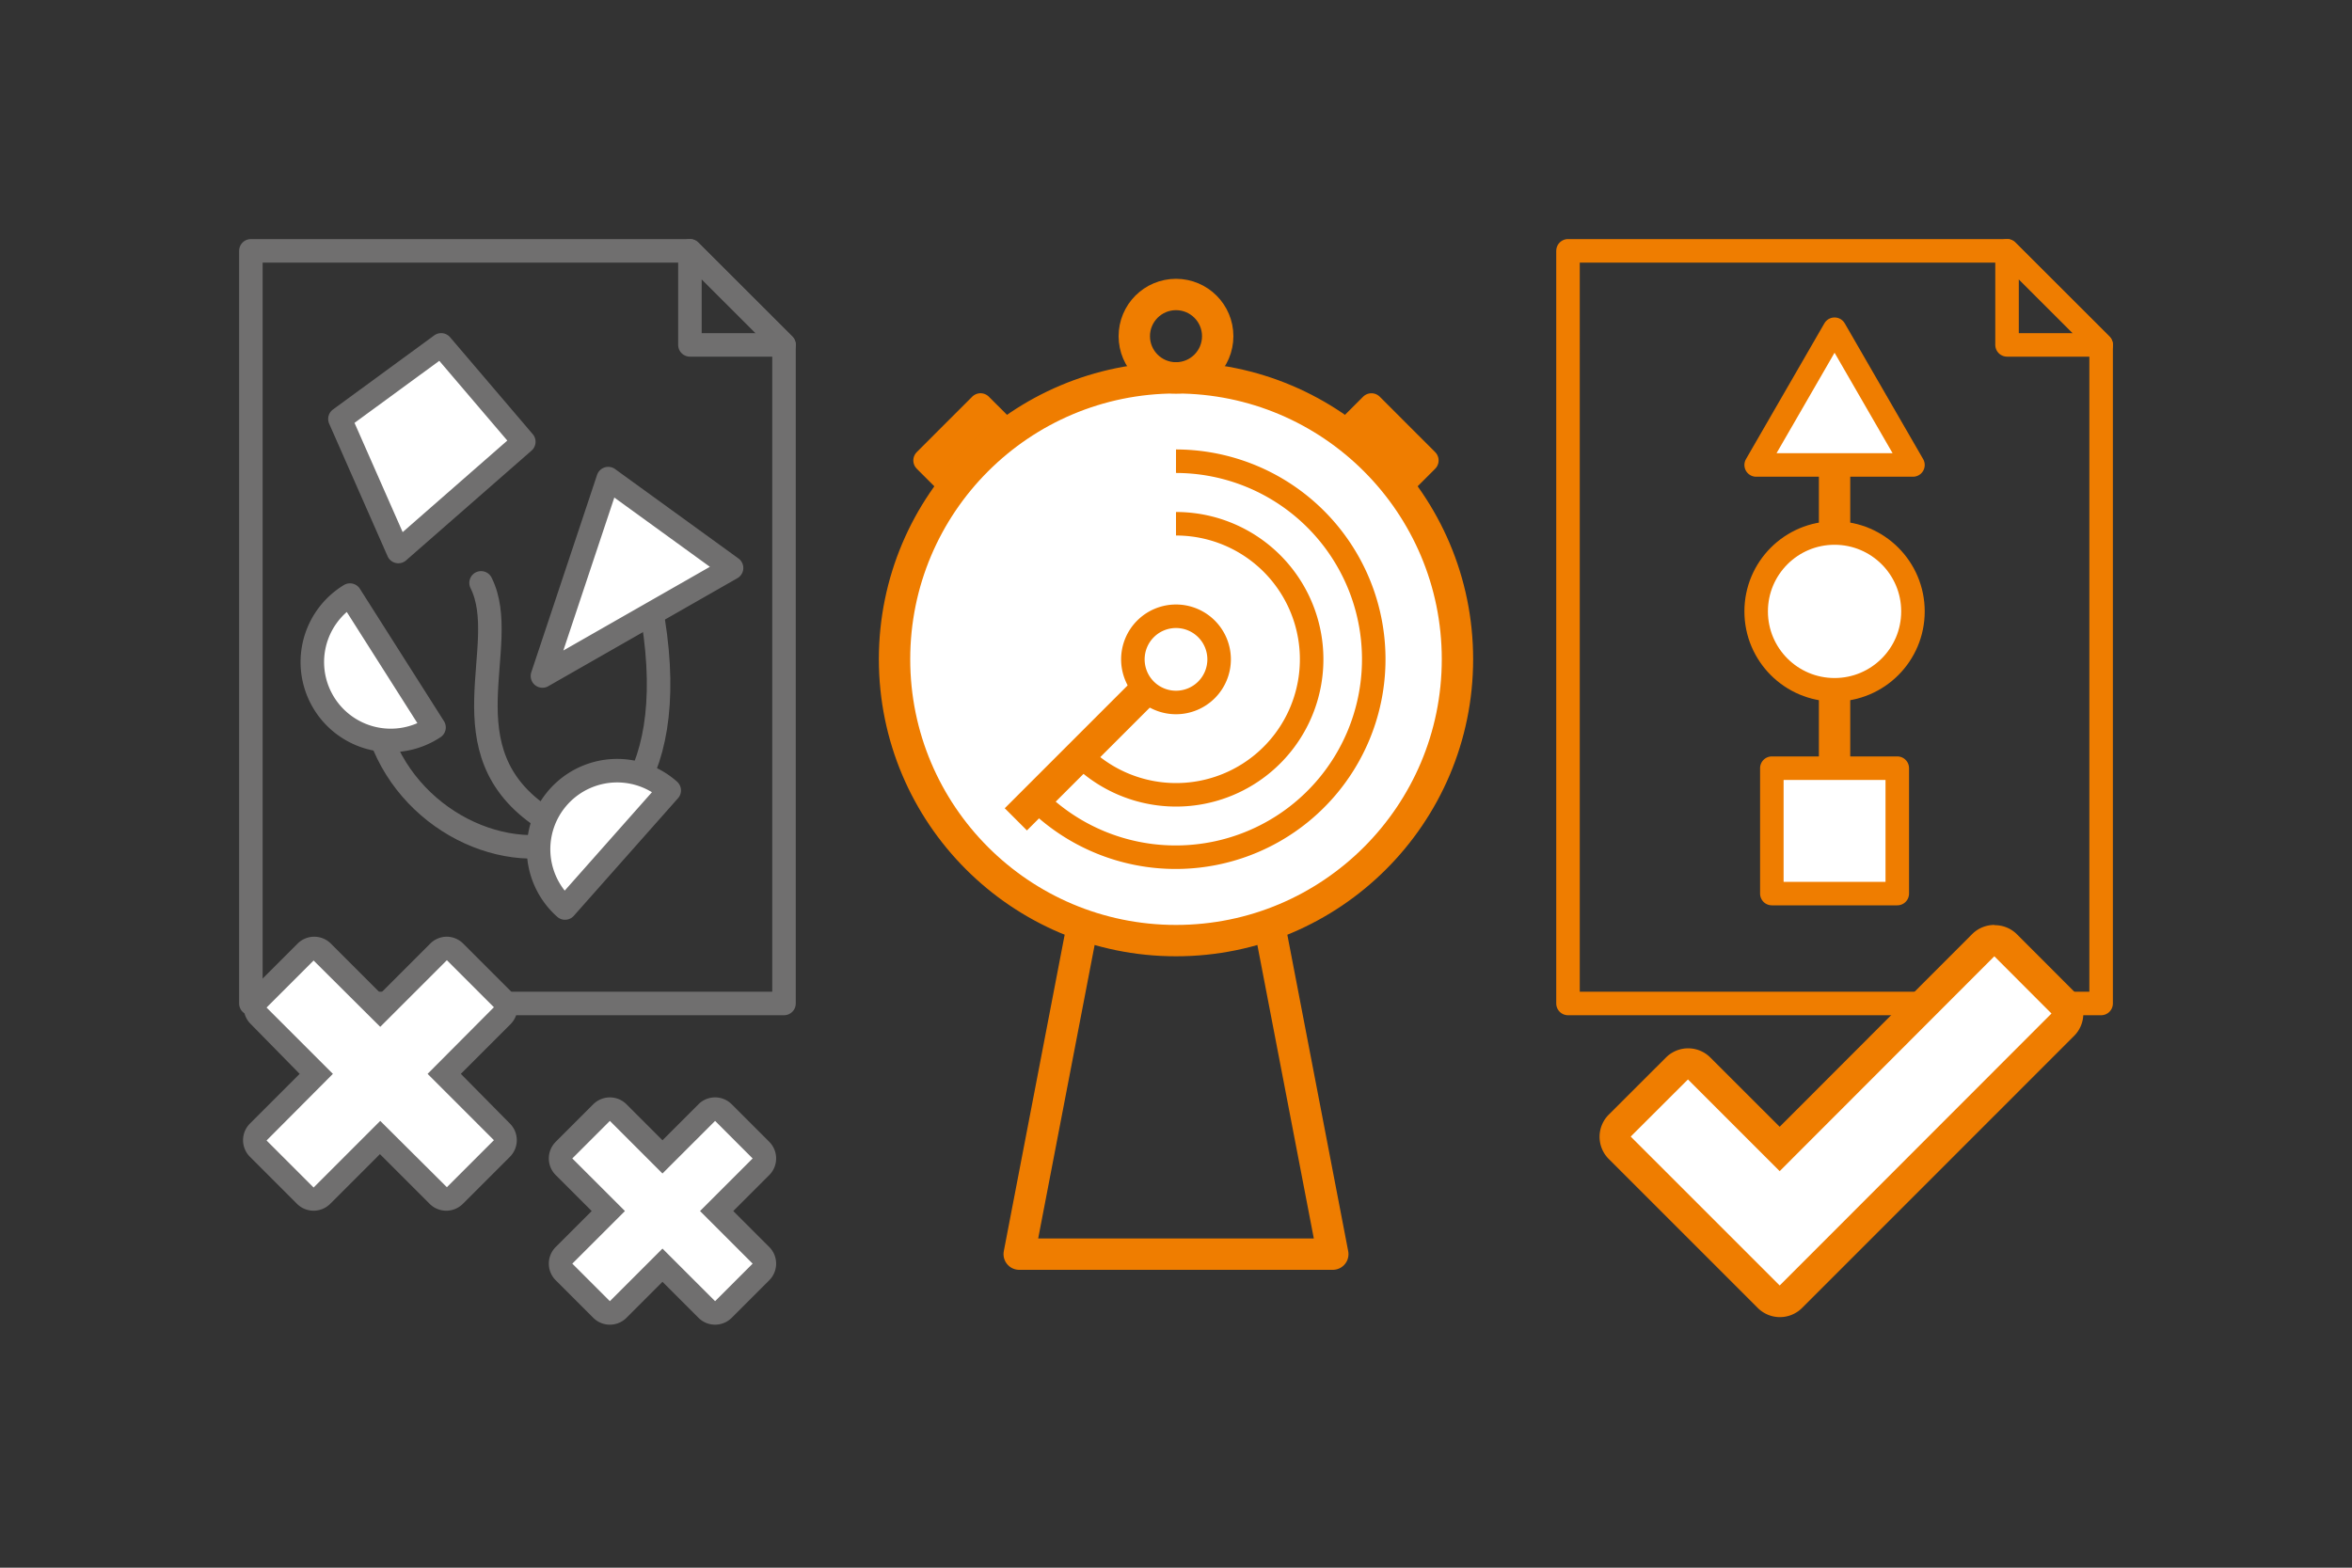 <?xml version="1.0" encoding="UTF-8"?>
<svg xmlns="http://www.w3.org/2000/svg" data-name="Layer 1" viewBox="0 0 300 200">
  <rect x="0" y="0" width="300" height="200" fill="#333333" stroke="none"/>
  <path fill="none" stroke="#ef7d00" stroke-linejoin="round" stroke-width="4" d="M160 108h-20l-10 52h40l-10-52z"></path>
  <circle cx="150" cy="84.1" r="35.9" fill="#fff" stroke="#ef7d00" stroke-miterlimit="10" stroke-width="4"></circle>
  <circle cx="150" cy="42.89" r="5.32" fill="none" stroke="#ef7d00" stroke-miterlimit="10" stroke-width="4"></circle>
  <path fill="none" stroke="#ef7d00" stroke-miterlimit="10" stroke-width="4" d="m147.34 86.76-17.77 17.77"></path>
  <circle cx="150" cy="84.1" r="5.49" fill="#fff"></circle>
  <path d="M150 80.12a4 4 0 1 1-4 4 4 4 0 0 1 4-4m0-3a7 7 0 1 0 7 7 7 7 0 0 0-7-7Z" fill="#ef7d00"></path>
  <path d="M150 58.84A25.26 25.26 0 1 1 132.14 102" fill="none" stroke="#ef7d00" stroke-miterlimit="10" stroke-width="3"></path>
  <path d="M150 66.82a17.29 17.29 0 1 1-12.22 29.51" fill="none" stroke="#ef7d00" stroke-miterlimit="10" stroke-width="3"></path>
  <path fill="none" stroke="#706f6f" stroke-linejoin="round" stroke-width="3" d="M100 128.02H32V32h56l12 11.98v84.04z"></path>
  <path fill="none" stroke="#706f6f" stroke-linejoin="round" stroke-width="3" d="M100 44 88 32v12h12z"></path>
  <path fill="none" stroke="#ef7d00" stroke-linejoin="round" stroke-width="3" d="M268 128.02h-68V32h56l12 11.98v84.04z"></path>
  <path fill="none" stroke="#ef7d00" stroke-linejoin="round" stroke-width="3" d="m268 44-12-12v12h12z"></path>
  <path d="M57 153a1.49 1.49 0 0 1-1.06-.44l-7.4-7.4-7.4 7.4A1.49 1.49 0 0 1 40 153a1.51 1.51 0 0 1-1.06-.44l-6-6a1.49 1.49 0 0 1 0-2.12l7.4-7.4-7.4-7.4a1.49 1.49 0 0 1 0-2.12l6-6A1.51 1.51 0 0 1 40 121a1.49 1.49 0 0 1 1.06.44l7.4 7.4 7.4-7.4A1.49 1.49 0 0 1 57 121a1.51 1.51 0 0 1 1.06.44l6 6a1.49 1.49 0 0 1 0 2.12l-7.4 7.4 7.4 7.4a1.49 1.49 0 0 1 0 2.12l-6 6A1.51 1.51 0 0 1 57 153Z" fill="#fff"></path>
  <path d="m57 122.5 6 6-8.46 8.5 8.46 8.46-6 6-8.5-8.46-8.5 8.5-6-6 8.46-8.5-8.46-8.46 6-6 8.5 8.46 8.5-8.5m0-3a3 3 0 0 0-2.12.88l-6.34 6.34-6.34-6.34a3 3 0 0 0-4.24 0l-6 6a3 3 0 0 0 0 4.24l6.26 6.38-6.34 6.34a3 3 0 0 0 0 4.24l6 6a3 3 0 0 0 4.24 0l6.34-6.34 6.34 6.34a3 3 0 0 0 4.24 0l6-6a3 3 0 0 0 0-4.24L58.78 137l6.34-6.34a3 3 0 0 0 0-4.24l-6-6a3 3 0 0 0-2.12-.92Z" fill="#706f6f"></path>
  <path d="M91.21 167.5a1.49 1.49 0 0 1-1.06-.44l-5.65-5.65-5.65 5.65a1.49 1.49 0 0 1-1.06.44 1.51 1.51 0 0 1-1.06-.44l-4.79-4.79a1.49 1.49 0 0 1 0-2.12l5.65-5.65-5.65-5.65a1.49 1.49 0 0 1 0-2.12l4.79-4.79a1.51 1.51 0 0 1 1.06-.44 1.49 1.49 0 0 1 1.06.44l5.65 5.65 5.65-5.65a1.49 1.49 0 0 1 1.06-.44 1.51 1.51 0 0 1 1.06.44l4.79 4.79a1.49 1.49 0 0 1 0 2.12l-5.65 5.65 5.65 5.65a1.49 1.49 0 0 1 0 2.12l-4.79 4.79a1.51 1.51 0 0 1-1.06.44Z" fill="#fff"></path>
  <path d="m91.21 143 4.79 4.79-6.71 6.71 6.71 6.71-4.79 4.79-6.71-6.71-6.71 6.71-4.79-4.79 6.71-6.71-6.71-6.71 4.79-4.79 6.71 6.71 6.71-6.71m0-3a3 3 0 0 0-2.12.88l-4.59 4.59-4.59-4.59a3 3 0 0 0-4.24 0l-4.79 4.79a3 3 0 0 0 0 4.24l4.59 4.59-4.59 4.59a3 3 0 0 0 0 4.24l4.79 4.79a3 3 0 0 0 4.24 0l4.59-4.59 4.59 4.59a3 3 0 0 0 4.24 0l4.79-4.79a3 3 0 0 0 0-4.24l-4.59-4.59 4.59-4.59a3 3 0 0 0 0-4.24l-4.79-4.79a3 3 0 0 0-2.12-.88Z" fill="#706f6f"></path>
  <path d="M227 166a2 2 0 0 1-1.42-.59l-19-19A2 2 0 0 1 206 145a2 2 0 0 1 .59-1.41l7.29-7.3a2 2 0 0 1 2.83 0L227 146.58l26-26a2 2 0 0 1 1.42-.59 2 2 0 0 1 1.41.59l7.3 7.29a2 2 0 0 1 0 2.83l-34.71 34.7a2 2 0 0 1-1.42.6Z" fill="#fff"></path>
  <path d="m254.38 122 7.29 7.3L227 164l-19-19 7.3-7.29 11.7 11.7L254.38 122m0-4a4 4 0 0 0-2.83 1.17L227 143.75l-8.85-8.84a4 4 0 0 0-5.65 0l-7.3 7.29a4 4 0 0 0 0 5.66l19 19a4 4 0 0 0 5.66 0l34.7-34.71a4 4 0 0 0 0-5.65l-7.29-7.3a4 4 0 0 0-2.83-1.17Z" fill="#ef7d00"></path>
  <path fill="none" stroke="#ef7d00" stroke-linejoin="round" stroke-width="4" d="M234 56v50"></path>
  <path fill="#fff" stroke="#ef7d00" stroke-linejoin="round" stroke-width="3" d="M226 98h16v16h-16zm8-56-10 17.32h20L234 42z"></path>
  <circle cx="234" cy="78" r="10" fill="#fff" stroke="#ef7d00" stroke-linejoin="round" stroke-width="3"></circle>
  <path fill="#ef7d00" stroke="#ef7d00" stroke-linejoin="round" stroke-width="3" d="m117.995 58.739 7.071-7.071 2.829 2.828-7.071 7.071zm56.931-7.069 7.07 7.071-2.828 2.828-7.07-7.07z"></path>
  <path d="M81.36 70.36c14 50-32 44-34 18" fill="none" stroke="#706f6f" stroke-linejoin="round" stroke-width="3"></path>
  <path d="M69.36 104.36c-13-8.55-4-22-8-30" fill="none" stroke="#706f6f" stroke-linecap="round" stroke-linejoin="round" stroke-width="3"></path>
  <path fill="#fff" stroke="#706f6f" stroke-linejoin="round" stroke-width="3" d="M43.36 53.45 56.27 44l10.54 12.36-16 14-7.45-16.91zm49.95 19.01-15.73-11.4-8.39 25.18 24.12-13.78zM55.36 92.8a10 10 0 1 1-10.72-16.88Zm16.71 23.04a10 10 0 1 1 13.29-15Z"></path>
</svg>
